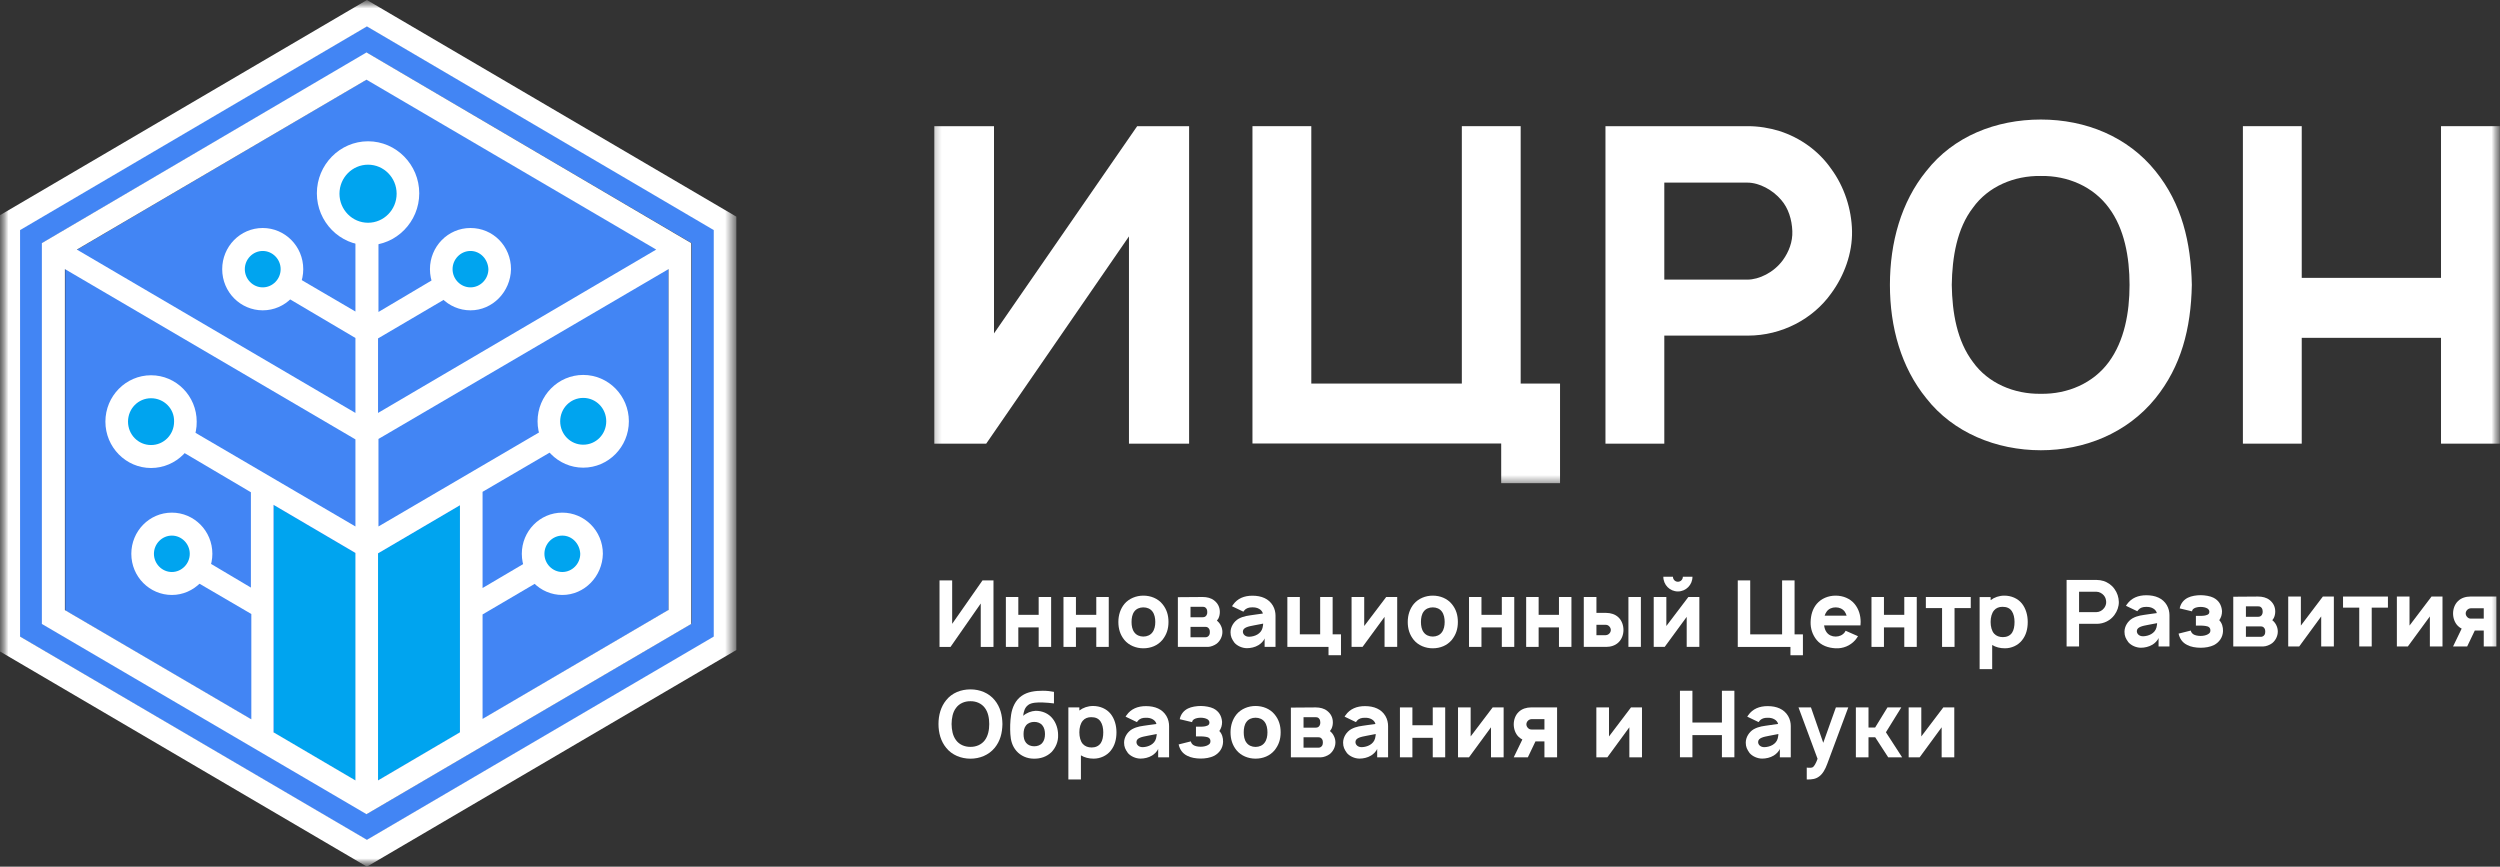 <svg width="150" height="52" viewBox="0 0 150 52" fill="none" xmlns="http://www.w3.org/2000/svg">
<rect x="0" y="0" width="150" height="52" fill="#333333" stroke="none"/>
<g clip-path="url(#clip0_174_970)">
<mask id="mask0_174_970" style="mask-type:luminance" maskUnits="userSpaceOnUse" x="0" y="0" width="150" height="52">
<path d="M150 0H0V52H150V0Z" fill="white"/>
</mask>
<g mask="url(#mask0_174_970)">
<mask id="mask1_174_970" style="mask-type:luminance" maskUnits="userSpaceOnUse" x="55" y="5" width="96" height="25">
<path d="M150.257 5.199H55.547V29.119H150.257V5.199Z" fill="white"/>
</mask>
<g mask="url(#mask1_174_970)">
<path d="M68.231 7.57H71.346V26.619H67.738V14.184L59.173 26.619H56.059V7.57H59.64V20.005L68.231 7.57Z" fill="#FFFFFF"/>
<path d="M91.24 23.014H93.602V28.99H90.072V26.61H75.148V7.57H78.678V23.014H87.71V7.57H91.24V23.014Z" fill="#FFFFFF"/>
<path d="M111.122 13.867C111.148 15.19 110.655 16.539 109.876 17.598C108.786 19.132 106.917 20.137 104.867 20.137H99.858V26.619H96.328V7.57H104.867C105.516 7.57 106.165 7.676 106.762 7.861C108.008 8.258 109.124 9.052 109.876 10.137C110.655 11.195 111.096 12.544 111.122 13.867ZM106.969 15.613C107.333 15.111 107.566 14.502 107.54 13.867C107.514 13.179 107.307 12.491 106.866 11.989C106.372 11.407 105.568 10.957 104.841 10.957H99.858V16.777H104.841C105.542 16.777 106.424 16.354 106.969 15.613Z" fill="#FFFFFF"/>
<path d="M122.453 27.015C119.779 27.015 117.184 25.956 115.575 23.893C114.069 22.041 113.395 19.633 113.395 17.093C113.395 14.553 114.069 12.119 115.575 10.267C117.21 8.177 119.753 7.172 122.453 7.172C125.152 7.172 127.669 8.204 129.33 10.267C130.914 12.225 131.459 14.553 131.51 17.093C131.459 19.739 130.862 21.988 129.33 23.893C127.617 26.009 125.048 27.015 122.453 27.015ZM122.453 23.628C124.062 23.654 125.593 22.993 126.527 21.723C127.462 20.453 127.773 18.76 127.773 17.093C127.773 15.426 127.462 13.707 126.527 12.463C125.593 11.193 124.062 10.532 122.453 10.558C120.843 10.532 119.286 11.193 118.378 12.463C117.417 13.707 117.132 15.426 117.106 17.093C117.132 18.76 117.417 20.453 118.378 21.723C119.286 22.993 120.843 23.654 122.453 23.628Z" fill="#FFFFFF"/>
<path d="M146.461 7.57H149.991V26.619H146.461V20.27H138.104V26.619H134.574V7.57H138.104V16.672H146.461V7.57Z" fill="#FFFFFF"/>
</g>
<path d="M58.95 34.824H59.609V38.816H58.845V36.21L57.031 38.816H56.371V34.824H57.13V37.43L58.95 34.824Z" fill="#FFFFFF"/>
<path d="M62.32 35.82H63.068V38.814H62.32V37.644H61.099V38.814H60.352V35.82H61.099V36.89H62.32V35.82Z" fill="#FFFFFF"/>
<path d="M65.777 35.82H66.525V38.814H65.777V37.644H64.556V38.814H63.809V35.82H64.556V36.89H65.777V35.82Z" fill="#FFFFFF"/>
<path d="M68.602 38.898C68.163 38.898 67.739 38.727 67.464 38.399C67.211 38.089 67.102 37.729 67.102 37.318C67.102 36.897 67.228 36.526 67.464 36.237C67.739 35.91 68.168 35.738 68.602 35.738C69.042 35.738 69.466 35.905 69.74 36.237C70.004 36.553 70.109 36.914 70.109 37.318C70.109 37.745 69.993 38.084 69.74 38.399C69.46 38.732 69.048 38.898 68.602 38.898ZM69.147 37.939C69.273 37.773 69.317 37.545 69.317 37.318C69.317 37.091 69.273 36.858 69.147 36.692C69.026 36.526 68.822 36.442 68.602 36.442C68.382 36.442 68.179 36.526 68.058 36.692C67.932 36.858 67.893 37.091 67.893 37.318C67.893 37.545 67.932 37.773 68.058 37.939C68.179 38.106 68.382 38.194 68.602 38.194C68.822 38.194 69.026 38.106 69.147 37.939Z" fill="#FFFFFF"/>
<path d="M70.672 35.831L72.162 35.82C72.42 35.82 72.667 35.881 72.849 36.026C73.069 36.197 73.19 36.43 73.19 36.718C73.19 36.857 73.162 36.99 73.102 37.112C73.074 37.157 73.047 37.201 73.014 37.239C73.113 37.317 73.195 37.417 73.25 37.533C73.311 37.65 73.344 37.788 73.344 37.921C73.344 38.188 73.212 38.454 73.003 38.62C72.866 38.725 72.635 38.814 72.475 38.814H70.672V35.831ZM71.431 36.408V37.034H72.162C72.266 37.034 72.338 37.001 72.393 36.912C72.431 36.846 72.442 36.779 72.436 36.718C72.431 36.657 72.431 36.596 72.393 36.53C72.332 36.436 72.272 36.408 72.162 36.408H71.431ZM71.431 37.611V38.237H72.321C72.415 38.237 72.492 38.199 72.547 38.115C72.585 38.049 72.591 37.983 72.591 37.921C72.591 37.866 72.585 37.799 72.547 37.733C72.492 37.65 72.431 37.611 72.321 37.611H71.431Z" fill="#FFFFFF"/>
<path d="M74.602 36.701L73.92 36.374C73.936 36.352 73.959 36.313 73.981 36.286C74.25 35.903 74.656 35.742 75.146 35.742C75.69 35.742 76.13 35.925 76.372 36.336C76.487 36.529 76.531 36.751 76.531 36.934V38.814H75.877V38.303C75.822 38.464 75.641 38.631 75.509 38.708C75.3 38.836 75.041 38.891 74.816 38.891C74.525 38.891 74.222 38.747 74.063 38.559C73.909 38.342 73.832 38.193 73.832 37.932C73.832 37.611 74.03 37.295 74.31 37.128C74.64 36.951 74.871 36.945 75.294 36.879L75.773 36.812C75.745 36.696 75.663 36.596 75.553 36.535C75.432 36.463 75.283 36.435 75.129 36.441C74.937 36.441 74.778 36.485 74.662 36.624C74.64 36.646 74.618 36.674 74.602 36.701ZM75.789 37.417L75.239 37.522C74.92 37.583 74.585 37.644 74.574 37.882C74.563 38.06 74.723 38.215 74.965 38.204C75.278 38.193 75.657 38.038 75.751 37.677C75.784 37.555 75.789 37.444 75.789 37.417Z" fill="#FFFFFF"/>
<path d="M79.958 38.06H80.459V39.313H79.711V38.814H77.242V35.82H77.99V38.06H79.21V35.82H79.958V38.06Z" fill="#FFFFFF"/>
<path d="M83.832 35.82V38.814H83.073V37.012L81.753 38.814H81.094V35.82H81.853V37.561L83.172 35.82H83.832Z" fill="#FFFFFF"/>
<path d="M85.966 38.898C85.526 38.898 85.103 38.727 84.828 38.399C84.575 38.089 84.465 37.729 84.465 37.318C84.465 36.897 84.591 36.526 84.828 36.237C85.103 35.91 85.531 35.738 85.966 35.738C86.406 35.738 86.829 35.905 87.104 36.237C87.368 36.553 87.472 36.914 87.472 37.318C87.472 37.745 87.357 38.084 87.104 38.399C86.824 38.732 86.411 38.898 85.966 38.898ZM86.51 37.939C86.636 37.773 86.68 37.545 86.68 37.318C86.68 37.091 86.636 36.858 86.51 36.692C86.389 36.526 86.186 36.442 85.966 36.442C85.746 36.442 85.543 36.526 85.422 36.692C85.295 36.858 85.257 37.091 85.257 37.318C85.257 37.545 85.295 37.773 85.422 37.939C85.543 38.106 85.746 38.194 85.966 38.194C86.186 38.194 86.389 38.106 86.51 37.939Z" fill="#FFFFFF"/>
<path d="M90.109 35.82H90.856V38.814H90.109V37.644H88.888V38.814H88.141V35.82H88.888V36.89H90.109V35.82Z" fill="#FFFFFF"/>
<path d="M93.538 35.82H94.286V38.814H93.538V37.644H92.318V38.814H91.57V35.82H92.318V36.89H93.538V35.82Z" fill="#FFFFFF"/>
<path d="M95.027 35.82H95.786V36.774H96.374C96.633 36.774 96.913 36.852 97.111 37.045C97.309 37.234 97.408 37.522 97.408 37.799C97.408 38.071 97.309 38.354 97.111 38.542C96.913 38.736 96.633 38.814 96.374 38.814H95.027V35.82ZM97.705 35.82H98.453V38.814H97.705V35.82ZM95.786 37.489V38.11H96.347C96.429 38.104 96.506 38.071 96.561 38.01C96.616 37.955 96.649 37.877 96.649 37.799C96.649 37.722 96.616 37.65 96.567 37.594C96.512 37.528 96.435 37.489 96.347 37.489H95.786Z" fill="#FFFFFF"/>
<path d="M100.971 34.605H101.548C101.548 35.093 101.158 35.487 100.674 35.487C100.19 35.487 99.8 35.093 99.8 34.605H100.377C100.377 34.772 100.509 34.905 100.674 34.905C100.839 34.905 100.971 34.772 100.971 34.605ZM101.961 35.82V38.813H101.202V37.011L99.882 38.813H99.223V35.82H99.981V37.56L101.301 35.82H101.961Z" fill="#FFFFFF"/>
<path d="M107.674 38.062H108.175V39.315H107.427V38.816H104.266V34.824H105.013V38.062H106.926V34.824H107.674V38.062Z" fill="#FFFFFF"/>
<path d="M109.446 37.523C109.468 37.679 109.512 37.823 109.599 37.939C109.72 38.106 109.924 38.194 110.138 38.194C110.358 38.194 110.556 38.106 110.683 37.939C110.705 37.906 110.716 37.873 110.737 37.845L111.48 38.172C111.43 38.255 111.37 38.338 111.304 38.416C111.007 38.749 110.578 38.92 110.138 38.898C109.698 38.876 109.275 38.732 109 38.399C108.747 38.089 108.626 37.712 108.637 37.318C108.648 36.903 108.753 36.537 109 36.237C109.275 35.91 109.698 35.738 110.138 35.738C110.578 35.738 111.001 35.905 111.276 36.237C111.524 36.537 111.639 36.919 111.639 37.318C111.639 37.385 111.634 37.457 111.628 37.523H109.446ZM110.138 36.442C109.924 36.442 109.72 36.526 109.599 36.697C109.545 36.769 109.506 36.853 109.479 36.941H110.798C110.77 36.853 110.732 36.769 110.683 36.697C110.556 36.526 110.358 36.442 110.138 36.442Z" fill="#FFFFFF"/>
<path d="M114.257 35.82H115.005V38.814H114.257V37.644H113.037V38.814H112.289V35.82H113.037V36.89H114.257V35.82Z" fill="#FFFFFF"/>
<path d="M118.245 35.82V36.485H117.272V38.814H116.524V36.485H115.551V35.82H118.245Z" fill="#FFFFFF"/>
<path d="M121.317 36.215C121.548 36.509 121.664 36.903 121.664 37.318C121.664 37.729 121.57 38.111 121.317 38.422C121.075 38.727 120.685 38.898 120.295 38.898C120.009 38.898 119.745 38.832 119.531 38.699V40.146H118.777V35.822H119.437V36.01C119.662 35.838 119.954 35.738 120.256 35.738C120.669 35.738 121.064 35.899 121.317 36.215ZM120.724 37.962C120.828 37.806 120.872 37.573 120.872 37.318C120.872 37.063 120.817 36.831 120.713 36.675C120.586 36.481 120.394 36.409 120.146 36.409C119.943 36.409 119.767 36.476 119.646 36.62C119.503 36.786 119.437 37.047 119.437 37.318C119.437 37.59 119.503 37.856 119.646 38.017C119.778 38.161 119.959 38.227 120.174 38.227C120.383 38.227 120.597 38.156 120.724 37.962Z" fill="#FFFFFF"/>
<path d="M127.13 36.116C127.135 36.393 127.031 36.676 126.866 36.898C126.635 37.22 126.239 37.43 125.805 37.43H124.744V38.788H123.996V34.797H125.805C125.942 34.797 126.08 34.819 126.206 34.858C126.47 34.941 126.707 35.107 126.866 35.335C127.031 35.556 127.124 35.839 127.13 36.116ZM126.25 36.482C126.327 36.377 126.377 36.249 126.371 36.116C126.366 35.972 126.322 35.828 126.228 35.722C126.124 35.6 125.953 35.506 125.799 35.506H124.744V36.726H125.799C125.948 36.726 126.135 36.637 126.25 36.482Z" fill="#FFFFFF"/>
<path d="M128.238 36.674L127.557 36.347C127.573 36.325 127.595 36.286 127.617 36.258C127.887 35.876 128.293 35.715 128.783 35.715C129.327 35.715 129.767 35.898 130.009 36.308C130.124 36.502 130.168 36.724 130.168 36.907V38.786H129.514V38.276C129.459 38.437 129.278 38.603 129.146 38.681C128.937 38.808 128.678 38.864 128.453 38.864C128.162 38.864 127.859 38.72 127.7 38.531C127.546 38.315 127.469 38.165 127.469 37.905C127.469 37.583 127.667 37.267 127.947 37.101C128.277 36.923 128.508 36.918 128.931 36.851L129.41 36.785C129.382 36.668 129.3 36.569 129.19 36.508C129.069 36.436 128.92 36.408 128.766 36.413C128.574 36.413 128.415 36.458 128.299 36.596C128.277 36.618 128.255 36.646 128.238 36.674ZM129.426 37.389L128.876 37.494C128.557 37.555 128.222 37.617 128.211 37.855C128.2 38.032 128.36 38.187 128.601 38.176C128.915 38.165 129.294 38.01 129.388 37.65C129.421 37.528 129.426 37.417 129.426 37.389Z" fill="#FFFFFF"/>
<path d="M130.781 36.504C130.841 36.199 131.028 35.983 131.276 35.861C131.485 35.755 131.792 35.711 132.04 35.711C132.298 35.711 132.617 35.766 132.804 35.861C133.123 36.021 133.293 36.298 133.321 36.664C133.321 36.881 133.271 37.041 133.156 37.213C133.321 37.38 133.387 37.623 133.381 37.862C133.37 38.244 133.15 38.538 132.848 38.699C132.606 38.821 132.309 38.865 132.04 38.865C131.754 38.865 131.452 38.816 131.232 38.699C130.929 38.549 130.781 38.306 130.715 38.017L131.446 37.834C131.468 37.928 131.518 38.001 131.6 38.056C131.699 38.122 131.869 38.156 132.04 38.156C132.21 38.156 132.37 38.117 132.474 38.056C132.579 37.995 132.623 37.94 132.623 37.823C132.623 37.662 132.518 37.579 132.326 37.557C132.238 37.546 132.139 37.535 132.04 37.535H131.754V36.953H132.04C132.128 36.953 132.221 36.947 132.304 36.931C132.524 36.886 132.562 36.803 132.562 36.698C132.562 36.626 132.513 36.548 132.436 36.504C132.337 36.448 132.194 36.415 132.04 36.415C131.886 36.415 131.732 36.448 131.644 36.504C131.562 36.559 131.534 36.598 131.523 36.681L130.781 36.504Z" fill="#FFFFFF"/>
<path d="M133.996 35.804L135.486 35.793C135.744 35.793 135.992 35.854 136.173 35.998C136.393 36.17 136.514 36.403 136.514 36.691C136.514 36.83 136.486 36.963 136.426 37.085C136.399 37.129 136.371 37.173 136.338 37.212C136.437 37.29 136.519 37.39 136.575 37.506C136.635 37.622 136.668 37.761 136.668 37.894C136.668 38.16 136.536 38.426 136.327 38.593C136.19 38.698 135.959 38.787 135.799 38.787H133.996V35.804ZM134.755 36.381V37.007H135.486C135.59 37.007 135.662 36.974 135.717 36.885C135.755 36.818 135.766 36.752 135.761 36.691C135.755 36.63 135.755 36.569 135.717 36.502C135.656 36.408 135.596 36.381 135.486 36.381H134.755ZM134.755 37.584V38.21H135.645C135.739 38.21 135.816 38.171 135.871 38.088C135.909 38.021 135.915 37.955 135.915 37.894C135.915 37.839 135.909 37.772 135.871 37.706C135.816 37.622 135.755 37.584 135.645 37.584H134.755Z" fill="#FFFFFF"/>
<path d="M140.031 35.793V38.787H139.272V36.985L137.953 38.787H137.293V35.793H138.052V37.534L139.371 35.793H140.031Z" fill="#FFFFFF"/>
<path d="M143.276 35.793V36.458H142.303V38.787H141.555V36.458H140.582V35.793H143.276Z" fill="#FFFFFF"/>
<path d="M146.55 35.793V38.787H145.792V36.985L144.472 38.787H143.812V35.793H144.571V37.534L145.891 35.793H146.55Z" fill="#FFFFFF"/>
<path d="M148.217 35.793H149.784V38.787H149.025V37.833H148.487L148.03 38.787H147.184L147.7 37.717C147.623 37.678 147.547 37.628 147.481 37.562C147.283 37.373 147.184 37.085 147.184 36.807C147.184 36.536 147.283 36.253 147.481 36.065C147.678 35.87 147.959 35.793 148.217 35.793ZM149.025 37.118V36.497H148.245C148.162 36.502 148.085 36.536 148.03 36.597C147.975 36.652 147.942 36.73 147.942 36.807C147.942 36.885 147.975 36.957 148.025 37.013C148.08 37.079 148.157 37.118 148.245 37.118H149.025Z" fill="#FFFFFF"/>
<path d="M62.139 42.648C62.535 42.648 62.908 42.804 63.15 43.108C63.37 43.375 63.486 43.746 63.486 44.101C63.502 44.5 63.343 44.86 63.09 45.127C62.804 45.404 62.424 45.531 62.023 45.52C61.627 45.52 61.243 45.354 60.984 45.055C60.731 44.761 60.643 44.423 60.621 44.046C60.599 43.691 60.605 43.297 60.665 42.892C60.731 42.449 60.924 42.011 61.303 41.75C61.655 41.501 62.111 41.445 62.568 41.445C62.82 41.445 63.046 41.473 63.238 41.512V42.205C63.013 42.177 62.76 42.155 62.568 42.149C62.243 42.139 61.897 42.149 61.699 42.294C61.474 42.454 61.418 42.721 61.391 42.948C61.594 42.77 61.875 42.66 62.139 42.648ZM62.056 43.314C61.864 43.314 61.682 43.38 61.567 43.519C61.451 43.652 61.413 43.851 61.413 44.046C61.413 44.245 61.451 44.439 61.567 44.572C61.682 44.711 61.864 44.777 62.056 44.777C62.248 44.777 62.43 44.711 62.54 44.572C62.655 44.439 62.699 44.245 62.699 44.046C62.699 43.851 62.655 43.652 62.54 43.519C62.43 43.38 62.248 43.314 62.056 43.314Z" fill="#FFFFFF"/>
<path d="M66.642 42.836C66.873 43.13 66.988 43.524 66.988 43.939C66.988 44.35 66.894 44.732 66.642 45.043C66.4 45.348 66.009 45.519 65.619 45.519C65.333 45.519 65.069 45.453 64.855 45.32V46.767H64.102V42.443H64.761V42.631C64.987 42.459 65.278 42.359 65.581 42.359C65.993 42.359 66.389 42.52 66.642 42.836ZM66.048 44.582C66.152 44.427 66.196 44.194 66.196 43.939C66.196 43.684 66.141 43.451 66.037 43.296C65.91 43.102 65.718 43.03 65.471 43.03C65.267 43.03 65.091 43.097 64.97 43.241C64.827 43.407 64.761 43.668 64.761 43.939C64.761 44.211 64.827 44.477 64.97 44.638C65.102 44.782 65.284 44.849 65.498 44.849C65.707 44.849 65.921 44.776 66.048 44.582Z" fill="#FFFFFF"/>
<path d="M68.215 43.326L67.533 42.999C67.55 42.977 67.572 42.938 67.594 42.91C67.863 42.528 68.27 42.367 68.76 42.367C69.304 42.367 69.743 42.55 69.985 42.96C70.101 43.154 70.145 43.376 70.145 43.559V45.439H69.49V44.928C69.436 45.089 69.254 45.255 69.122 45.333C68.913 45.461 68.655 45.516 68.43 45.516C68.138 45.516 67.836 45.372 67.676 45.184C67.522 44.967 67.445 44.817 67.445 44.557C67.445 44.236 67.643 43.919 67.924 43.753C68.254 43.576 68.485 43.57 68.908 43.504L69.386 43.437C69.359 43.321 69.276 43.221 69.166 43.16C69.045 43.088 68.897 43.06 68.743 43.066C68.551 43.066 68.391 43.11 68.276 43.249C68.254 43.271 68.232 43.298 68.215 43.326ZM69.403 44.041L68.853 44.147C68.534 44.208 68.199 44.269 68.188 44.507C68.177 44.685 68.336 44.84 68.578 44.829C68.891 44.817 69.271 44.662 69.364 44.302C69.397 44.18 69.403 44.069 69.403 44.041Z" fill="#FFFFFF"/>
<path d="M70.784 43.152C70.845 42.847 71.032 42.631 71.279 42.509C71.489 42.404 71.796 42.359 72.044 42.359C72.302 42.359 72.621 42.415 72.808 42.509C73.127 42.67 73.297 42.947 73.325 43.313C73.325 43.529 73.275 43.69 73.16 43.862C73.325 44.028 73.391 44.272 73.385 44.51C73.374 44.893 73.154 45.187 72.852 45.348C72.61 45.469 72.313 45.514 72.044 45.514C71.758 45.514 71.455 45.464 71.236 45.348C70.933 45.198 70.784 44.954 70.719 44.666L71.45 44.483C71.472 44.577 71.521 44.649 71.604 44.704C71.703 44.771 71.873 44.804 72.044 44.804C72.214 44.804 72.374 44.765 72.478 44.704C72.582 44.644 72.626 44.588 72.626 44.472C72.626 44.311 72.522 44.228 72.33 44.205C72.242 44.194 72.142 44.183 72.044 44.183H71.758V43.601H72.044C72.132 43.601 72.225 43.596 72.308 43.579C72.528 43.535 72.566 43.451 72.566 43.346C72.566 43.274 72.516 43.196 72.439 43.152C72.341 43.097 72.198 43.063 72.044 43.063C71.89 43.063 71.736 43.097 71.648 43.152C71.565 43.208 71.538 43.246 71.527 43.329L70.784 43.152Z" fill="#FFFFFF"/>
<path d="M75.333 45.519C74.893 45.519 74.47 45.348 74.195 45.02C73.942 44.71 73.832 44.35 73.832 43.939C73.832 43.518 73.959 43.147 74.195 42.858C74.47 42.531 74.898 42.359 75.333 42.359C75.773 42.359 76.196 42.526 76.471 42.858C76.735 43.174 76.839 43.535 76.839 43.939C76.839 44.366 76.724 44.704 76.471 45.02C76.191 45.353 75.778 45.519 75.333 45.519ZM75.877 44.56C76.004 44.394 76.047 44.167 76.047 43.939C76.047 43.712 76.004 43.479 75.877 43.313C75.756 43.147 75.553 43.063 75.333 43.063C75.113 43.063 74.909 43.147 74.789 43.313C74.662 43.479 74.624 43.712 74.624 43.939C74.624 44.167 74.662 44.394 74.789 44.56C74.909 44.727 75.113 44.815 75.333 44.815C75.553 44.815 75.756 44.727 75.877 44.56Z" fill="#FFFFFF"/>
<path d="M77.453 42.456L78.943 42.445C79.201 42.445 79.449 42.506 79.63 42.651C79.85 42.822 79.971 43.055 79.971 43.343C79.971 43.482 79.944 43.615 79.883 43.737C79.856 43.781 79.828 43.826 79.795 43.864C79.894 43.942 79.977 44.042 80.031 44.158C80.092 44.275 80.125 44.413 80.125 44.546C80.125 44.812 79.993 45.079 79.784 45.245C79.647 45.35 79.416 45.439 79.256 45.439H77.453V42.456ZM78.212 43.033V43.659H78.943C79.048 43.659 79.119 43.626 79.174 43.537C79.212 43.471 79.223 43.404 79.218 43.343C79.212 43.282 79.212 43.221 79.174 43.155C79.113 43.06 79.053 43.033 78.943 43.033H78.212ZM78.212 44.236V44.862H79.102C79.196 44.862 79.273 44.824 79.328 44.74C79.366 44.674 79.372 44.607 79.372 44.546C79.372 44.491 79.366 44.424 79.328 44.358C79.273 44.275 79.212 44.236 79.102 44.236H78.212Z" fill="#FFFFFF"/>
<path d="M81.356 43.326L80.674 42.999C80.69 42.977 80.712 42.938 80.734 42.91C81.004 42.528 81.411 42.367 81.9 42.367C82.444 42.367 82.884 42.55 83.126 42.96C83.241 43.154 83.285 43.376 83.285 43.559V45.439H82.631V44.928C82.576 45.089 82.395 45.255 82.263 45.333C82.054 45.461 81.795 45.516 81.57 45.516C81.279 45.516 80.976 45.372 80.817 45.184C80.663 44.967 80.586 44.817 80.586 44.557C80.586 44.236 80.784 43.919 81.064 43.753C81.394 43.576 81.625 43.57 82.048 43.504L82.527 43.437C82.499 43.321 82.417 43.221 82.307 43.16C82.186 43.088 82.037 43.06 81.883 43.066C81.691 43.066 81.531 43.11 81.416 43.249C81.394 43.271 81.372 43.298 81.356 43.326ZM82.543 44.041L81.993 44.147C81.675 44.208 81.339 44.269 81.328 44.507C81.317 44.685 81.477 44.84 81.719 44.829C82.032 44.817 82.411 44.662 82.505 44.302C82.538 44.18 82.543 44.069 82.543 44.041Z" fill="#FFFFFF"/>
<path d="M85.965 42.445H86.712V45.439H85.965V44.269H84.744V45.439H83.996V42.445H84.744V43.515H85.965V42.445Z" fill="#FFFFFF"/>
<path d="M90.218 42.445V45.439H89.46V43.637L88.14 45.439H87.481V42.445H88.239V44.186L89.559 42.445H90.218Z" fill="#FFFFFF"/>
<path d="M91.858 42.445H93.425V45.439H92.666V44.485H92.127L91.671 45.439H90.824L91.341 44.369C91.264 44.33 91.187 44.28 91.121 44.214C90.923 44.025 90.824 43.737 90.824 43.46C90.824 43.188 90.923 42.905 91.121 42.717C91.319 42.523 91.6 42.445 91.858 42.445ZM92.666 43.77V43.149H91.885C91.803 43.155 91.726 43.188 91.671 43.249C91.616 43.305 91.583 43.382 91.583 43.46C91.583 43.537 91.616 43.609 91.665 43.665C91.72 43.731 91.797 43.77 91.885 43.77H92.666Z" fill="#FFFFFF"/>
<path d="M58.227 45.521C57.661 45.521 57.111 45.299 56.77 44.867C56.451 44.479 56.309 43.974 56.309 43.442C56.309 42.91 56.451 42.4 56.77 42.012C57.117 41.574 57.656 41.363 58.227 41.363C58.799 41.363 59.332 41.58 59.684 42.012C60.019 42.422 60.135 42.91 60.146 43.442C60.135 43.997 60.008 44.468 59.684 44.867C59.321 45.311 58.777 45.521 58.227 45.521ZM58.227 44.812C58.568 44.817 58.892 44.678 59.09 44.413C59.288 44.146 59.354 43.792 59.354 43.442C59.354 43.093 59.288 42.733 59.09 42.472C58.892 42.206 58.568 42.067 58.227 42.073C57.886 42.067 57.556 42.206 57.364 42.472C57.161 42.733 57.1 43.093 57.095 43.442C57.1 43.792 57.161 44.146 57.364 44.413C57.556 44.678 57.886 44.817 58.227 44.812Z" fill="#FFFFFF"/>
<path d="M103.315 41.445H104.063V45.437H103.315V44.106H101.545V45.437H100.797V41.445H101.545V43.352H103.315V41.445Z" fill="#FFFFFF"/>
<path d="M105.516 43.326L104.834 42.999C104.851 42.977 104.873 42.938 104.895 42.91C105.164 42.528 105.571 42.367 106.06 42.367C106.604 42.367 107.044 42.55 107.286 42.96C107.402 43.154 107.446 43.376 107.446 43.559V45.439H106.791V44.928C106.736 45.089 106.555 45.255 106.423 45.333C106.214 45.461 105.956 45.516 105.73 45.516C105.439 45.516 105.136 45.372 104.977 45.184C104.823 44.967 104.746 44.817 104.746 44.557C104.746 44.236 104.944 43.919 105.224 43.753C105.554 43.576 105.785 43.57 106.208 43.504L106.687 43.437C106.659 43.321 106.577 43.221 106.467 43.16C106.346 43.088 106.197 43.06 106.044 43.066C105.851 43.066 105.692 43.11 105.576 43.249C105.554 43.271 105.532 43.298 105.516 43.326ZM106.703 44.041L106.153 44.147C105.835 44.208 105.499 44.269 105.488 44.507C105.477 44.685 105.637 44.84 105.879 44.829C106.192 44.817 106.571 44.662 106.665 44.302C106.698 44.18 106.703 44.069 106.703 44.041Z" fill="#FFFFFF"/>
<path d="M110.153 42.445H110.896L109.631 45.843C109.516 46.154 109.367 46.426 109.158 46.581C108.944 46.747 108.713 46.769 108.444 46.769H108.405V46.054L108.488 46.065C108.575 46.077 108.713 46.065 108.768 46.032C108.85 45.982 108.96 45.794 109.054 45.528L107.91 42.445H108.658L109.395 44.569L110.153 42.445Z" fill="#FFFFFF"/>
<path d="M114.078 42.445L113.155 43.936L114.128 45.439H113.292L112.512 44.236H112.11V45.439H111.352V42.445H112.11V43.654H112.506L113.248 42.445H114.078Z" fill="#FFFFFF"/>
<path d="M117.257 42.445V45.439H116.499V43.637L115.179 45.439H114.52V42.445H115.278V44.186L116.598 42.445H117.257Z" fill="#FFFFFF"/>
<path d="M98.519 42.445V45.439H97.761V43.637L96.441 45.439H95.781V42.445H96.54V44.186L97.859 42.445H98.519Z" fill="#FFFFFF"/>
<mask id="mask2_174_970" style="mask-type:luminance" maskUnits="userSpaceOnUse" x="0" y="0" width="45" height="52">
<path d="M44.027 0H0V52H44.027V0Z" fill="white"/>
</mask>
<g mask="url(#mask2_174_970)">
<path d="M22.016 50.413L1.18 38.193V13.779L22.016 1.559L42.852 13.779V38.219L22.016 50.413ZM2.536 37.413L22.016 48.827L41.495 37.413V14.585L22.016 3.171L2.536 14.585V37.413Z" fill="#4285F4"/>
<path d="M22.015 52L-0.152 39V13L22.015 0L44.182 13V39L22.015 52ZM1.204 38.194L22.015 50.388L42.825 38.194V13.806L22.015 1.586L1.204 13.806V38.194Z" fill="white"/>
<path d="M22.015 4.758L40.113 15.366V36.608L22.015 47.242L3.918 36.634V15.392L22.015 4.758Z" fill="#4285F4"/>
<path d="M16.434 30.316L21.348 33.202V46.852L16.434 43.966V30.316Z" fill="#00A4EF"/>
<path d="M27.595 30.316V43.94L22.68 46.826V33.202L27.595 30.316Z" fill="#00A4EF"/>
<path d="M21.991 3.145L2.512 14.585V37.438L21.991 48.852L41.471 37.438V14.585L21.991 3.145ZM21.326 46.825L16.411 43.938V30.288L21.326 33.175V46.825ZM21.326 31.588L11.112 25.608C11.036 26.076 10.805 26.518 10.473 26.831L15.054 29.535V35.255L12.034 33.461C11.983 33.955 11.727 34.37 11.343 34.657L15.08 36.84V43.158L3.894 36.606V16.145L21.326 26.363V31.588ZM21.326 13.96V18.692L17.46 16.43C17.409 16.898 17.153 17.34 16.795 17.601L21.326 20.279V24.776L4.611 14.975L21.991 4.783L39.372 14.975L22.682 24.776V20.305L27.239 17.627C26.855 17.34 26.599 16.924 26.522 16.456L22.708 18.718V13.96C22.503 14.012 22.273 14.065 22.017 14.065C21.761 14.065 21.556 14.039 21.326 13.96ZM27.597 43.938L22.682 46.825V33.2L27.597 30.314V43.938ZM40.089 36.606L28.954 43.133V36.867L32.717 34.657C32.333 34.397 32.077 33.955 32 33.486L28.954 35.281V29.509L33.536 26.831C33.203 26.518 32.972 26.102 32.921 25.608L22.708 31.588V26.337L40.114 16.145V36.606H40.089Z" fill="white"/>
<path d="M33.81 34.479C34.486 34.479 35.034 33.922 35.034 33.236C35.034 32.549 34.486 31.992 33.81 31.992C33.134 31.992 32.586 32.549 32.586 33.236C32.586 33.922 33.134 34.479 33.81 34.479Z" fill="#00A4EF"/>
<path d="M10.33 34.479C11.006 34.479 11.554 33.922 11.554 33.236C11.554 32.549 11.006 31.992 10.33 31.992C9.654 31.992 9.105 32.549 9.105 33.236C9.105 33.922 9.654 34.479 10.33 34.479Z" fill="#00A4EF"/>
<path d="M15.783 17.409C16.459 17.409 17.007 16.852 17.007 16.165C17.007 15.479 16.459 14.922 15.783 14.922C15.107 14.922 14.559 15.479 14.559 16.165C14.559 16.852 15.107 17.409 15.783 17.409Z" fill="#00A4EF"/>
<path d="M28.248 17.409C28.924 17.409 29.472 16.852 29.472 16.165C29.472 15.479 28.924 14.922 28.248 14.922C27.572 14.922 27.023 15.479 27.023 16.165C27.023 16.852 27.572 17.409 28.248 17.409Z" fill="#00A4EF"/>
<path d="M35.037 26.791C35.836 26.791 36.483 26.133 36.483 25.321C36.483 24.509 35.836 23.852 35.037 23.852C34.238 23.852 33.59 24.509 33.59 25.321C33.59 26.133 34.238 26.791 35.037 26.791Z" fill="#00A4EF"/>
<path d="M9.107 26.791C9.906 26.791 10.554 26.133 10.554 25.321C10.554 24.509 9.906 23.852 9.107 23.852C8.308 23.852 7.66 24.509 7.66 25.321C7.66 26.133 8.308 26.791 9.107 26.791Z" fill="#00A4EF"/>
<path d="M22.124 13.453C23.108 13.453 23.905 12.643 23.905 11.645C23.905 10.646 23.108 9.836 22.124 9.836C21.141 9.836 20.344 10.646 20.344 11.645C20.344 12.643 21.141 13.453 22.124 13.453Z" fill="#00A4EF"/>
<path d="M10.311 35.698C8.98 35.698 7.879 34.606 7.879 33.228C7.879 31.876 8.954 30.758 10.311 30.758C11.642 30.758 12.742 31.85 12.742 33.228C12.742 34.58 11.642 35.698 10.311 35.698ZM10.311 32.136C9.722 32.136 9.236 32.63 9.236 33.228C9.236 33.826 9.722 34.32 10.311 34.32C10.899 34.32 11.386 33.826 11.386 33.228C11.386 32.63 10.899 32.136 10.311 32.136Z" fill="white"/>
<path d="M9.063 28.08C7.553 28.08 6.324 26.832 6.324 25.298C6.324 23.764 7.553 22.516 9.063 22.516C10.573 22.516 11.802 23.764 11.802 25.298C11.828 26.832 10.573 28.08 9.063 28.08ZM9.063 23.894C8.295 23.894 7.681 24.518 7.681 25.298C7.681 26.078 8.295 26.702 9.063 26.702C9.831 26.702 10.445 26.078 10.445 25.298C10.471 24.518 9.831 23.894 9.063 23.894Z" fill="white"/>
<path d="M33.74 35.698C32.409 35.698 31.309 34.606 31.309 33.228C31.309 31.876 32.384 30.758 33.74 30.758C35.071 30.758 36.172 31.85 36.172 33.228C36.147 34.58 35.071 35.698 33.74 35.698ZM33.74 32.136C33.152 32.136 32.665 32.63 32.665 33.228C32.665 33.826 33.152 34.32 33.74 34.32C34.329 34.32 34.815 33.826 34.815 33.228C34.79 32.63 34.329 32.136 33.74 32.136Z" fill="white"/>
<path d="M15.764 18.62C14.433 18.62 13.332 17.528 13.332 16.15C13.332 14.798 14.407 13.68 15.764 13.68C17.095 13.68 18.195 14.772 18.195 16.15C18.195 17.502 17.12 18.62 15.764 18.62ZM15.764 15.058C15.175 15.058 14.689 15.552 14.689 16.15C14.689 16.748 15.175 17.242 15.764 17.242C16.352 17.242 16.839 16.748 16.839 16.15C16.839 15.552 16.352 15.058 15.764 15.058Z" fill="white"/>
<path d="M22.083 14.717C20.394 14.717 19.012 13.313 19.012 11.597C19.012 9.881 20.394 8.477 22.083 8.477C23.773 8.477 25.155 9.881 25.155 11.597C25.155 13.313 23.773 14.717 22.083 14.717ZM22.083 9.881C21.136 9.881 20.368 10.661 20.368 11.623C20.368 12.585 21.136 13.365 22.083 13.365C23.03 13.365 23.798 12.585 23.798 11.623C23.798 10.661 23.03 9.881 22.083 9.881Z" fill="white"/>
<path d="M28.229 18.62C26.898 18.62 25.797 17.528 25.797 16.15C25.797 14.798 26.872 13.68 28.229 13.68C29.585 13.68 30.66 14.772 30.66 16.15C30.635 17.502 29.56 18.62 28.229 18.62ZM28.229 15.058C27.64 15.058 27.154 15.552 27.154 16.15C27.154 16.748 27.64 17.242 28.229 17.242C28.817 17.242 29.304 16.748 29.304 16.15C29.278 15.552 28.817 15.058 28.229 15.058Z" fill="white"/>
<path d="M34.993 28.06C33.483 28.06 32.254 26.812 32.254 25.278C32.254 23.744 33.483 22.496 34.993 22.496C36.503 22.496 37.732 23.744 37.732 25.278C37.732 26.812 36.503 28.06 34.993 28.06ZM34.993 23.874C34.225 23.874 33.611 24.498 33.611 25.278C33.611 26.058 34.225 26.682 34.993 26.682C35.761 26.682 36.375 26.058 36.375 25.278C36.375 24.498 35.761 23.874 34.993 23.874Z" fill="white"/>
</g>
</g>
</g>
<defs>
<clipPath id="clip0_174_970">
<rect width="150" height="52" fill="white"/>
</clipPath>
</defs>
</svg>
